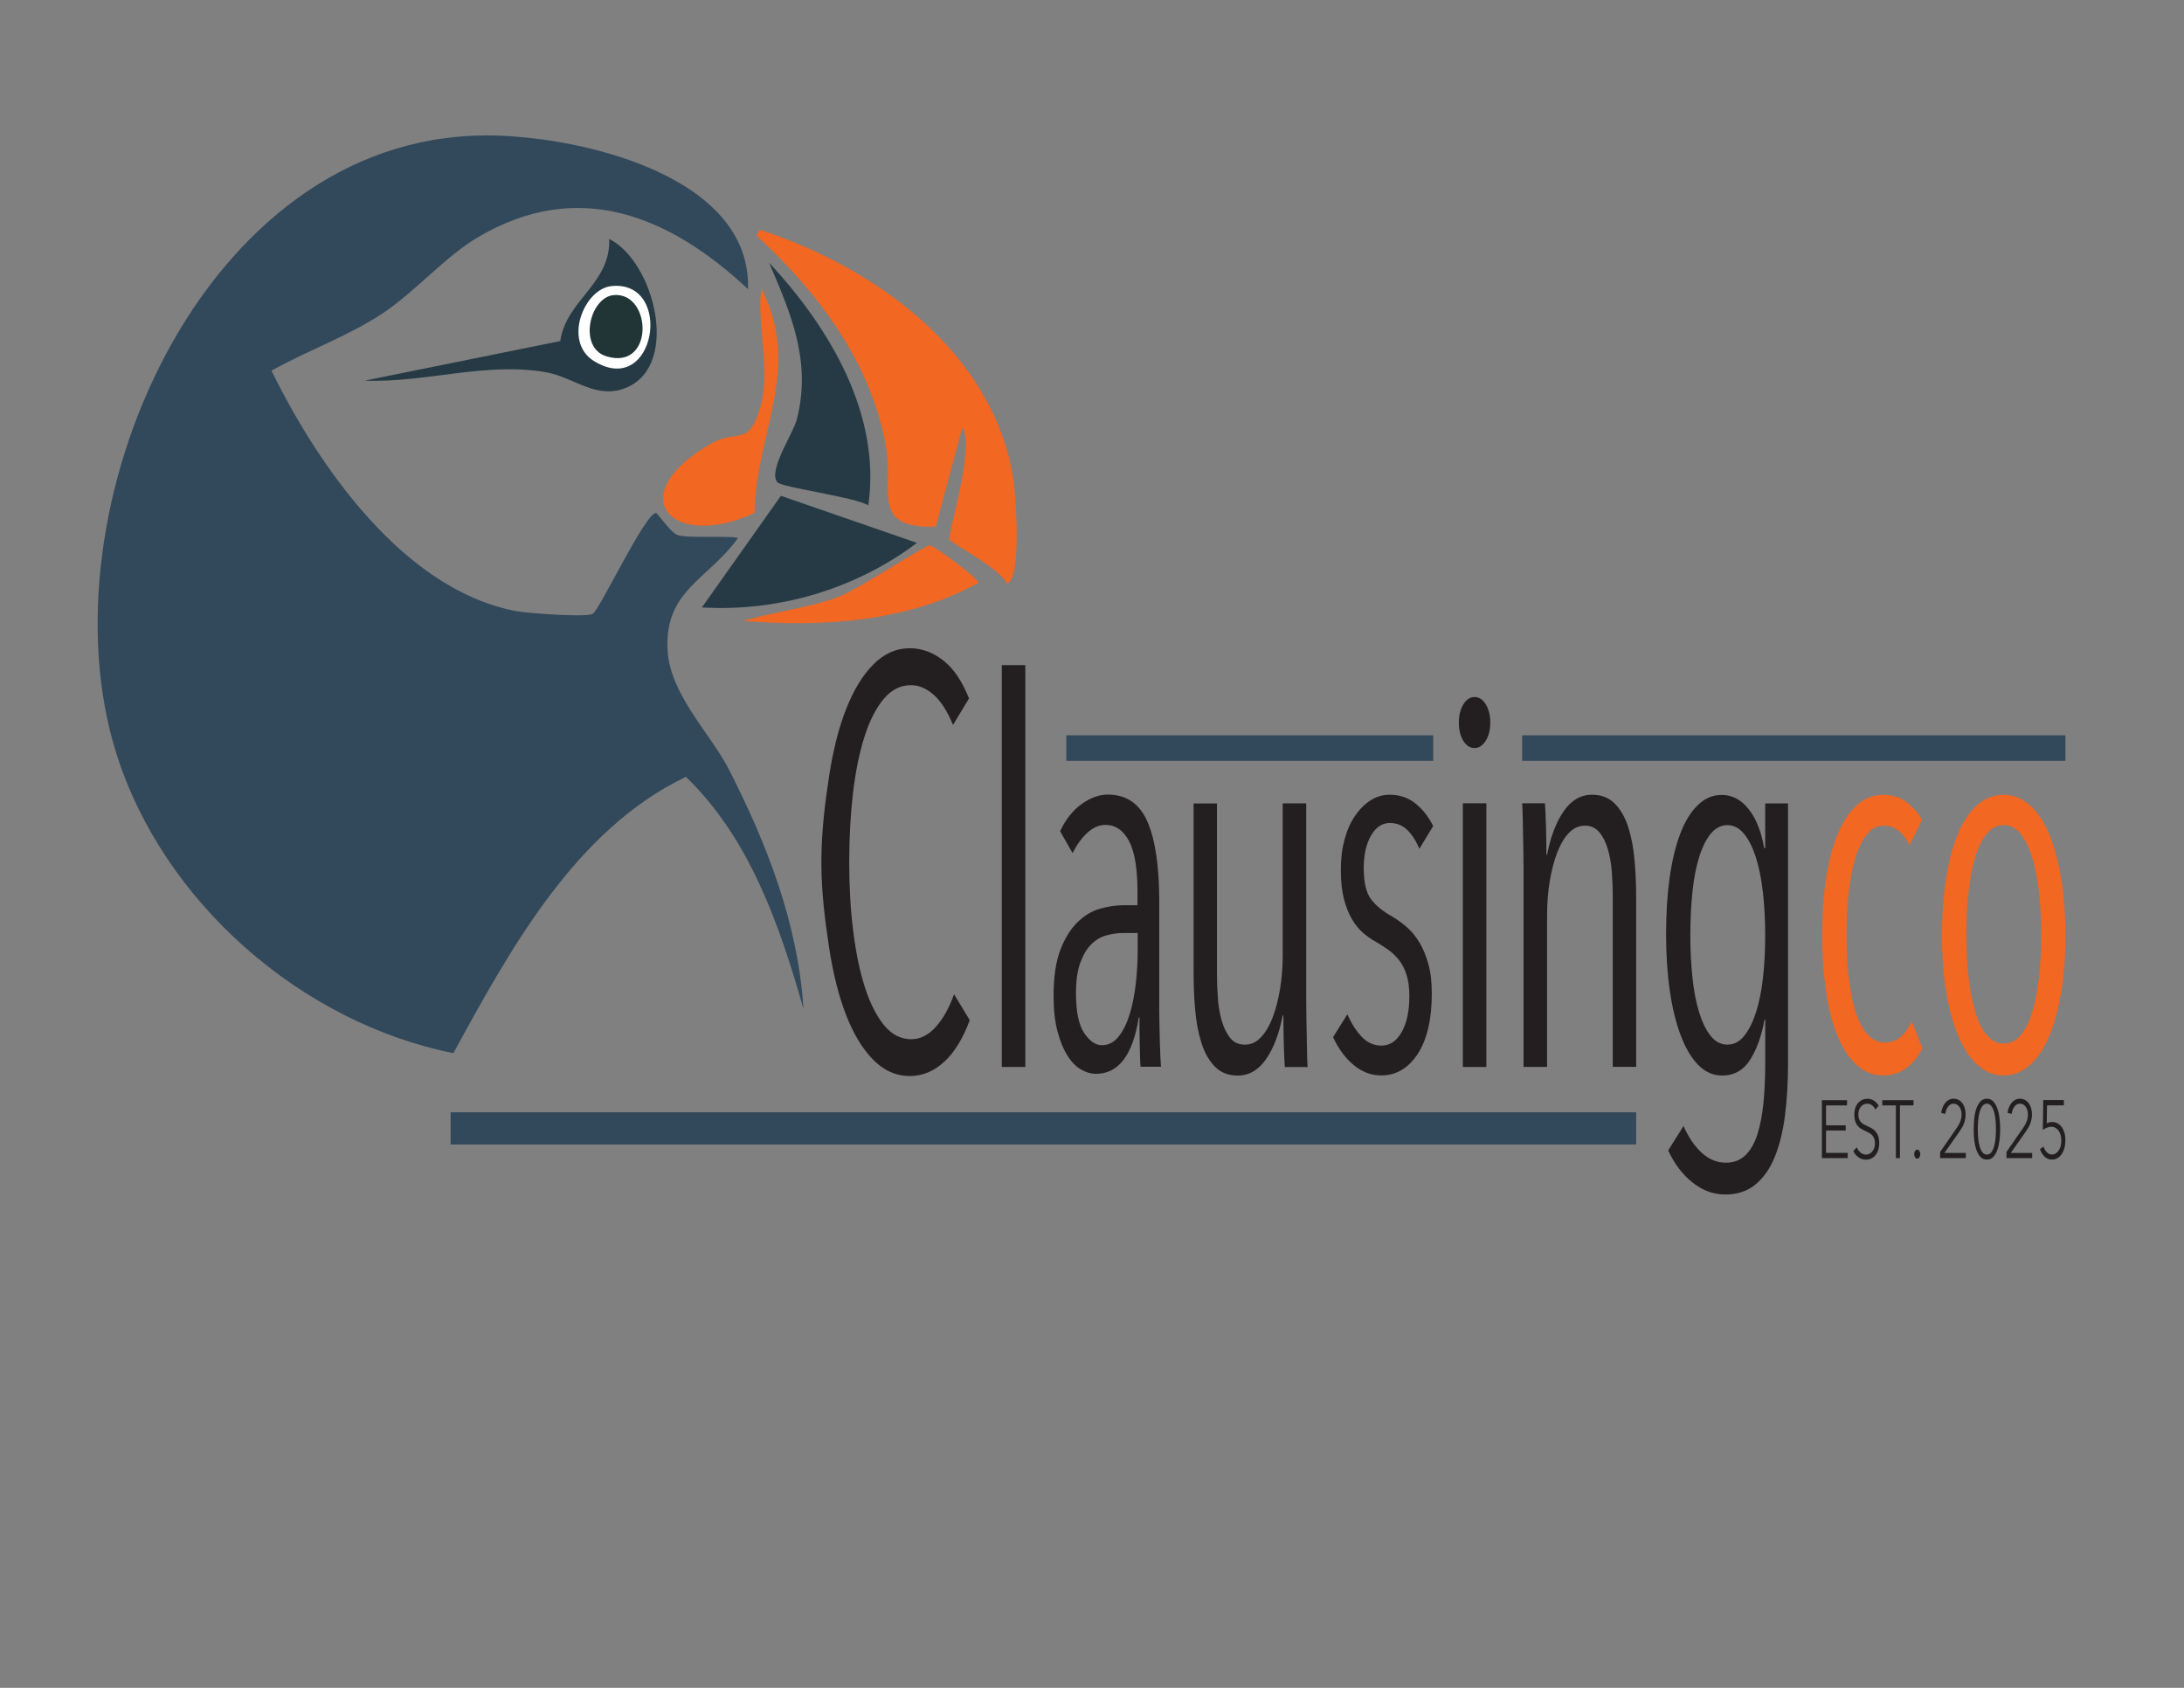<svg viewBox="0 0 792 612" version="1.1" xmlns="http://www.w3.org/2000/svg" id="Layer_1">
  
  <rect x="0" y="0" width="792" height="612" fill="#808080" stroke="none"/>
  
  <defs>
    <style>
      .st0 {
        fill: #231f20;
      }

      .st1 {
        fill: #f26722;
      }

      .st2 {
        fill: #fff;
      }

      .st3 {
        fill: #253a44;
      }

      .st4 {
        fill: #213537;
      }

      .st5 {
        fill: #32485b;
      }
    </style>
  </defs>
  <g>
    <path d="M342.46,384.93c-3.71,3.49-7.89,5.22-12.55,5.22-5.01,0-9.44-1.98-13.32-5.96-3.88-3.97-7.16-9.4-9.82-16.3s-4.72-15.08-6.14-24.56c-1.43-9.48-2.77-19.72-2.77-30.74s1.33-21.45,2.77-30.94c1.43-9.48,3.5-17.66,6.21-24.56,2.71-6.9,6.01-12.3,9.89-16.2s8.27-5.85,13.19-5.85c4.3,0,8.34,1.46,12.1,4.4,3.75,2.92,6.89,7.52,9.38,13.8l-5.81,9.62c-1.98-4.88-4.29-8.5-6.93-10.87-2.62-2.36-5.41-3.55-8.34-3.55-3.79,0-7.09,1.68-9.89,5.02s-5.13,7.94-6.98,13.8-3.24,12.68-4.14,20.49c-.9,7.8-1.36,16.1-1.36,24.88s.47,17.04,1.43,24.78c.94,7.74,2.35,14.53,4.2,20.38,1.86,5.85,4.19,10.49,6.98,13.9,2.8,3.42,6.11,5.12,9.89,5.12,3.27,0,6.24-1.5,8.93-4.5s4.86-6.94,6.6-11.81l5.68,9.4c-2.41,6.56-5.48,11.58-9.18,15.05h-.02,0Z" class="st0"></path>
    <path d="M363.29,386.87v-145.7h8.53v145.7h-8.53Z" class="st0"></path>
    <path d="M413.61,386.87c-.09-1.03-.15-2.31-.19-3.85s-.09-3.18-.13-4.92c-.05-1.74-.07-3.4-.07-5.02v-4.15h-.26c-2.15,13.62-7.33,20.43-15.51,20.43-1.82,0-3.62-.51-5.42-1.55s-3.46-2.69-4.91-5.02c-1.47-2.31-2.67-5.23-3.62-8.77s-1.43-7.8-1.43-12.82c0-6.93.82-12.53,2.46-16.78s3.71-7.58,6.21-10.02c2.5-2.43,5.23-4.08,8.22-4.92,2.97-.83,5.8-1.25,8.48-1.25h5.05v-5.02c0-8.36-1.03-14.46-3.1-18.31-2.08-3.85-4.86-5.79-8.41-5.79-2.41,0-4.64.97-6.71,2.89s-3.83,4.37-5.31,7.32l-4.53-7.91c1.98-4.24,4.57-7.52,7.75-9.82,3.19-2.31,6.39-3.47,9.57-3.47,6.71,0,11.51,3.28,14.36,9.82,2.84,6.55,4.27,16.13,4.27,28.71v39.7c0,1.29.02,2.89.07,4.82.05,1.94.09,3.89.13,5.88.05,1.99.11,3.85.19,5.59.09,1.74.16,3.12.26,4.15h-7.37v.05h-.04ZM412.57,338.3h-5.17c-2.07,0-4.14.3-6.21.87s-3.9,1.68-5.5,3.28-2.91,3.82-3.95,6.66c-1.03,2.82-1.55,6.49-1.55,10.99,0,6.69.99,11.5,2.97,14.46,1.98,2.95,4.14,4.43,6.46,4.43s4.47-1.09,6.14-3.28c1.69-2.18,3.01-4.94,4.01-8.3.99-3.34,1.7-7,2.14-10.99.43-3.98.65-7.84.65-11.56v-6.55h0,0Z" class="st0"></path>
    <path d="M441.31,291.28v61.66c0,2.95.11,5.95.34,8.96.21,3.03.69,5.79,1.43,8.3.74,2.51,1.74,4.57,3.04,6.17,1.29,1.6,3.05,2.41,5.31,2.41s4.08-.87,5.76-2.6,3.1-4.11,4.27-7.13,2.07-6.49,2.72-10.41c.65-3.92.97-8,.97-12.23v-55.12h8.53v71.51c0,2.06.02,4.27.07,6.66s.09,4.69.13,6.93c.05,2.25.09,4.33.12,6.27.05,1.94.11,3.34.19,4.24h-8.27c-.16-2.43-.31-5.4-.39-8.87-.09-3.47-.13-6.74-.13-9.82h-.26c-1.22,6.43-3.19,11.65-5.95,15.71-2.77,4.05-6.21,6.07-10.33,6.07-3.46,0-6.22-1.09-8.34-3.28-2.11-2.18-3.73-5.03-4.84-8.57-1.13-3.54-1.88-7.48-2.26-11.85-.39-4.37-.58-8.79-.58-13.29v-61.66h8.53l-.02-.02h-.03l-.02-.02h0Z" class="st0"></path>
    <path d="M514.73,307.85c-1.13-2.82-2.57-5.1-4.33-6.84s-3.9-2.6-6.41-2.6c-2.76,0-5.03,1.51-6.79,4.53s-2.65,6.97-2.65,11.85c0,5.14.87,8.87,2.58,11.18s4.3,4.43,7.75,6.36c1.72,1.03,3.46,2.28,5.17,3.75s3.26,3.32,4.59,5.49c1.33,2.19,2.44,4.79,3.29,7.8.87,3.03,1.29,6.66,1.29,10.89,0,9.38-1.71,16.67-5.1,21.88-3.4,5.19-7.82,7.8-13.25,7.8-3.62,0-6.94-1.25-9.96-3.75-3.03-2.51-5.52-5.88-7.49-10.12l5.17-8.3c1.47,3.34,3.22,6.07,5.23,8.18s4.41,3.18,7.18,3.18c3.01,0,5.45-1.64,7.31-4.92,1.86-3.28,2.77-7.61,2.77-13.01,0-3.08-.34-5.68-1.03-7.8-.7-2.11-1.59-3.89-2.72-5.29-1.13-1.42-2.39-2.64-3.81-3.66s-2.91-1.99-4.47-2.89c-1.64-.9-3.22-1.99-4.72-3.28s-2.86-2.95-4.08-5.02c-1.2-2.05-2.18-4.53-2.91-7.41-.74-2.89-1.1-6.4-1.1-10.51s.45-7.65,1.36-10.99c.9-3.34,2.18-6.2,3.81-8.57,1.64-2.37,3.51-4.24,5.62-5.59s4.41-2.02,6.9-2.02c3.62,0,6.74,1.06,9.38,3.18s4.77,4.84,6.41,8.18l-5.05,8.3v.02h.04-.02,0Z" class="st0"></path>
    <path d="M540.44,261.98c0,2.69-.56,4.92-1.69,6.66s-2.46,2.6-4.01,2.6c-1.64,0-3-.87-4.08-2.6-1.08-1.74-1.62-3.95-1.62-6.66s.54-4.76,1.62-6.55,2.44-2.69,4.08-2.69,3,.9,4.08,2.69c1.08,1.8,1.62,3.98,1.62,6.55h0ZM530.48,386.87v-95.6h8.53v95.6h-8.53Z" class="st0"></path>
    <path d="M584.85,386.87v-61.66c0-2.95-.11-5.95-.34-8.96-.21-3.03-.7-5.79-1.43-8.3s-1.76-4.56-3.1-6.17c-1.33-1.6-3.08-2.41-5.23-2.41s-4.08.87-5.76,2.6-3.1,4.11-4.27,7.13-2.07,6.49-2.72,10.41c-.65,3.92-.97,8-.97,12.23v55.12h-8.53v-71.51c0-2.05-.02-4.27-.07-6.66-.05-2.37-.09-4.68-.13-6.93s-.09-4.3-.12-6.17c-.05-1.86-.11-3.3-.19-4.33h8.27c.16,2.43.31,5.4.39,8.87.09,3.47.13,6.74.13,9.82h.26c1.2-6.42,3.19-11.65,5.95-15.71,2.76-4.05,6.21-6.07,10.33-6.07,3.46,0,6.22,1.09,8.34,3.28s3.73,5.05,4.84,8.57c1.13,3.54,1.88,7.52,2.26,11.95.39,4.43.58,8.83.58,13.2v61.66h-8.53.05Z" class="st0"></path>
    <path d="M648.41,385.52c0,6.81-.38,13.1-1.1,18.89-.74,5.79-1.96,10.79-3.69,15.03-1.72,4.24-4.05,7.58-6.98,10.02-2.93,2.43-6.6,3.66-10.99,3.66s-8.17-1.44-11.84-4.33c-3.66-2.89-6.62-6.78-8.86-11.65l5.56-8.87c1.72,3.98,3.9,7.19,6.53,9.65,2.62,2.43,5.57,3.66,8.86,3.66,2.84,0,5.19-.9,7.05-2.69,1.86-1.8,3.29-4.31,4.33-7.52,1.03-3.22,1.76-7,2.21-11.38.43-4.37.65-9.19.65-14.46v-15.8h-.26c-1.03,5.79-2.77,10.6-5.17,14.46-2.41,3.85-5.81,5.79-10.21,5.79-3.28,0-6.16-1.29-8.67-3.85s-4.62-6.14-6.34-10.69c-1.72-4.56-3.04-9.96-3.95-16.19-.9-6.23-1.36-13.08-1.36-20.52s.43-14.26,1.29-20.43c.87-6.17,2.14-11.46,3.81-15.9,1.69-4.43,3.78-7.91,6.34-10.41,2.54-2.51,5.45-3.75,8.73-3.75,3.88,0,7.17,1.76,9.89,5.29,2.72,3.54,4.54,8.18,5.5,13.97h.39v-16.19h8.27v94.25-.04h.02ZM640.13,339.08c0-5.53-.28-10.73-.84-15.61s-1.43-9.12-2.58-12.73c-1.17-3.59-2.6-6.42-4.33-8.48-1.72-2.05-3.71-3.08-5.95-3.08s-4.33,1.03-6.01,3.08c-1.69,2.06-3.08,4.84-4.2,8.38-1.12,3.54-1.94,7.75-2.46,12.63-.52,4.88-.78,10.16-.78,15.8s.26,10.69.78,15.51c.51,4.83,1.33,9.03,2.46,12.63s2.52,6.43,4.2,8.48c1.69,2.06,3.69,3.08,6.01,3.08s4.33-1.03,6.01-3.08,3.1-4.84,4.27-8.38,2.02-7.71,2.58-12.53c.56-4.82.84-10.05.84-15.71h0Z" class="st0"></path>
    <path d="M682.92,389.96c-3.62,0-6.81-1.25-9.57-3.75-2.77-2.51-5.07-5.97-6.93-10.41-1.86-4.43-3.26-9.76-4.2-16-.94-6.23-1.43-13.13-1.43-20.72s.47-14.49,1.43-20.72c.94-6.23,2.37-11.6,4.27-16.09,1.91-4.5,4.22-7.96,6.98-10.41,2.76-2.43,5.95-3.66,9.57-3.66,3.27,0,6.08.9,8.41,2.69,2.33,1.8,4.19,3.92,5.56,6.36l-4.53,9.25c-1.03-2.18-2.33-3.91-3.88-5.19s-3.36-1.94-5.42-1.94c-2.33,0-4.33.99-6.01,2.99s-3.08,4.76-4.2,8.3c-1.13,3.54-1.96,7.71-2.52,12.53-.56,4.82-.84,10.12-.84,15.9s.28,10.86.84,15.61c.55,4.76,1.41,8.87,2.52,12.33,1.13,3.47,2.57,6.17,4.33,8.1,1.76,1.94,3.85,2.89,6.27,2.89,2.15,0,4.02-.67,5.62-2.02s2.96-3.24,4.08-5.68l3.88,9.82c-3.46,6.55-8.19,9.82-14.23,9.82l.02.02v.02h-.02Z" class="st1"></path>
    <path d="M749,339.26c0,7.58-.51,14.46-1.55,20.63s-2.5,11.5-4.4,16c-1.91,4.5-4.24,7.96-7.05,10.41-2.8,2.43-5.92,3.66-9.38,3.66s-6.55-1.22-9.31-3.66c-2.77-2.43-5.1-5.91-7.05-10.41-1.94-4.5-3.43-9.82-4.47-16-1.03-6.17-1.55-13.04-1.55-20.63s.5-14.52,1.48-20.81c.98-6.3,2.44-11.69,4.33-16.19,1.91-4.5,4.24-7.96,7.05-10.41,2.8-2.43,5.97-3.66,9.51-3.66s6.57,1.22,9.38,3.66c2.8,2.45,5.14,5.91,7.05,10.41,1.91,4.5,3.36,9.9,4.4,16.19,1.03,6.31,1.55,13.24,1.55,20.81h0ZM740.21,338.98c0-5.64-.28-10.89-.84-15.77s-1.41-9.07-2.52-12.59c-1.13-3.53-2.52-6.31-4.2-8.37s-3.69-3.08-6.01-3.08-4.35,1.03-6.08,3.08-3.12,4.83-4.2,8.37c-1.08,3.53-1.91,7.71-2.46,12.59-.56,4.87-.84,10.13-.84,15.77s.28,10.83.84,15.58c.56,4.74,1.39,8.92,2.46,12.5,1.08,3.59,2.47,6.37,4.2,8.37,1.72,1.99,3.75,2.97,6.08,2.97s4.35-.99,6.08-2.97c1.72-1.99,3.12-4.77,4.2-8.37,1.08-3.59,1.91-7.75,2.46-12.5.56-4.74.84-9.93.84-15.58h0Z" class="st1"></path>
  </g>
  <g>
    <path d="M662.18,418.02h7.86v1.9h-9.35v-21.01h9.11v1.9h-7.61v7.22h7.12v1.9h-7.12v8.11h0v-.02h0Z" class="st0"></path>
    <path d="M680.09,402.29c-.31-.63-.73-1.14-1.23-1.53s-1.1-.57-1.81-.57c-.36,0-.73.08-1.1.24-.37.16-.72.4-1.02.73s-.55.74-.74,1.23c-.19.5-.28,1.08-.28,1.75s.1,1.23.26,1.66c.18.43.42.81.72,1.12s.63.56,1.02.77c.37.2.77.4,1.2.6.51.24,1.02.5,1.55.77s.98.63,1.39,1.09c.41.45.76,1.01,1.02,1.69s.4,1.55.4,2.6-.15,1.95-.42,2.72-.65,1.39-1.09,1.88-.97.86-1.53,1.1-1.15.35-1.74.35c-.44,0-.88-.07-1.32-.19-.44-.13-.87-.32-1.27-.58s-.77-.58-1.13-.98-.65-.86-.91-1.36l1.29-1.37c.31.75.77,1.39,1.33,1.88s1.24.77,2.02.77c.37,0,.76-.08,1.13-.26.39-.16.74-.42,1.04-.77.31-.35.57-.77.77-1.28s.3-1.09.3-1.76c0-.73-.11-1.33-.3-1.83-.21-.47-.47-.89-.8-1.22-.32-.32-.72-.6-1.13-.82-.43-.22-.87-.43-1.34-.66-.47-.21-.97-.47-1.42-.74-.47-.28-.88-.65-1.27-1.09s-.68-.99-.9-1.65-.34-1.45-.34-2.41c0-1.01.15-1.88.42-2.61.28-.73.66-1.33,1.12-1.8.46-.47.97-.82,1.51-1.04.55-.21,1.1-.32,1.64-.32.99,0,1.85.25,2.55.77.71.51,1.24,1.1,1.59,1.79l-1.19,1.37h0l.02-.02h0l-.02-.02h0Z" class="st0"></path>
    <path d="M689.01,419.92h-1.49v-19.11h-4.93v-1.9h11.32v1.9h-4.93v19.11h.02,0Z" class="st0"></path>
    <path d="M696.37,418.49c0,.42-.11.78-.31,1.12s-.47.5-.8.5-.61-.16-.8-.5-.31-.69-.31-1.12.11-.78.31-1.12.47-.5.8-.5.61.16.8.5.31.69.31,1.12Z" class="st0"></path>
    <path d="M712.94,419.92h-9.38v-2.22l6.01-8.69c.22-.31.43-.66.66-1.02.21-.36.41-.75.57-1.14s.29-.82.4-1.27c.1-.45.15-.9.15-1.39,0-.61-.07-1.17-.22-1.66s-.36-.92-.63-1.27-.58-.61-.93-.8-.73-.28-1.12-.28c-.79,0-1.45.35-1.99,1.06s-.88,1.59-1.04,2.68l-1.48-.42c.1-.73.28-1.42.55-2.05s.61-1.17.99-1.63.84-.81,1.33-1.06c.51-.26,1.04-.39,1.61-.39s1.16.13,1.69.38c.52.25.99.61,1.39,1.1s.72,1.09.94,1.8c.25.73.36,1.56.36,2.51,0,.67-.07,1.29-.21,1.88s-.3,1.12-.51,1.63-.47,1.01-.77,1.48-.61.93-.91,1.39l-5.29,7.51h7.77v1.9h.07Z" class="st0"></path>
    <path d="M720.53,398.38c.91,0,1.68.31,2.28.97.61.65,1.1,1.49,1.48,2.52s.65,2.22.8,3.55c.17,1.33.25,2.67.25,4.05s-.08,2.71-.25,4.01c-.17,1.32-.42,2.5-.8,3.53-.37,1.04-.87,1.88-1.48,2.51s-1.38.94-2.28.94-1.7-.31-2.31-.94-1.1-1.47-1.48-2.51-.63-2.21-.79-3.53-.22-2.66-.22-4.01.08-2.71.22-4.05c.15-1.33.41-2.51.79-3.55s.87-1.88,1.48-2.52,1.38-.97,2.31-.97ZM720.53,400.18c-.66,0-1.2.3-1.63.87s-.77,1.29-1.02,2.19-.42,1.88-.51,2.99-.15,2.17-.15,3.23.05,2.11.15,3.22.26,2.07.51,2.95.58,1.6,1.02,2.17.97.84,1.63.84,1.17-.28,1.6-.84.77-1.29,1.02-2.17.42-1.86.52-2.95.15-2.15.15-3.22-.05-2.11-.15-3.23-.28-2.1-.52-2.99-.58-1.61-1.02-2.19-.97-.87-1.6-.87Z" class="st0"></path>
    <path d="M737,419.92h-9.38v-2.22l6.01-8.69c.22-.31.43-.66.66-1.02.21-.36.41-.75.57-1.14s.29-.82.4-1.27c.1-.45.15-.9.15-1.39,0-.61-.07-1.17-.22-1.66s-.36-.92-.63-1.27-.58-.61-.93-.8-.73-.28-1.12-.28c-.79,0-1.45.35-1.99,1.06s-.88,1.59-1.04,2.68l-1.48-.42c.1-.73.28-1.42.55-2.05s.61-1.17.99-1.63.84-.81,1.33-1.06c.51-.26,1.04-.39,1.61-.39s1.16.13,1.69.38c.52.25.99.61,1.39,1.1s.72,1.09.94,1.8c.25.73.36,1.56.36,2.51,0,.67-.07,1.29-.21,1.88s-.3,1.12-.51,1.63-.47,1.01-.77,1.48-.61.93-.91,1.39l-5.29,7.51h7.77v1.9h.07Z" class="st0"></path>
    <path d="M748.44,400.8h-6.11l-.11,6.5c.31-.15.66-.28,1.01-.35.35-.08.69-.11,1.02-.11.69,0,1.32.16,1.89.47.57.31,1.08.77,1.51,1.35.42.58.77,1.28.99,2.1.25.81.35,1.7.35,2.67s-.11,1.95-.35,2.8-.57,1.6-.98,2.22-.93,1.12-1.53,1.47-1.27.54-1.98.54c-1.06,0-1.96-.35-2.69-1.04s-1.3-1.61-1.7-2.79l1.34-.86c.26.87.66,1.56,1.2,2.07.52.51,1.13.77,1.77.77.51,0,.97-.11,1.38-.38.42-.25.79-.6,1.09-1.04s.54-.97.72-1.59c.18-.61.26-1.28.26-1.99,0-.77-.1-1.47-.28-2.1s-.44-1.14-.77-1.59c-.32-.43-.72-.77-1.15-1.01-.44-.24-.92-.35-1.45-.35s-1.04.11-1.57.31-1.02.5-1.49.84l.15-10.83h7.48v1.9h0v.02h0Z" class="st0"></path>
  </g>
  <g id="Puffin_head">
    <g id="Puffin_parts">
      <path d="M175.82,49.1c32.6-.16,96.78,13.9,95.43,55.73-28.51-26.67-61.74-40.42-98.25-18.62-11.66,6.96-22.51,19.6-34.05,27.28-12.82,8.52-27.18,13.45-40.5,20.91,17.03,34.74,48,79.54,88.79,87.2,4.07.76,24.76,2.28,27.62,1.03,2.45-1.07,18.92-36.36,23.02-36.64.56-.03,5.29,7.19,7.92,8.05,3.72,1.24,21.08.08,21.77,1.11-10.94,15.16-26.69,18.92-25.48,40.7.92,16.06,15.66,30.23,22.3,43.27,13.93,27.31,24.97,55.76,27,86.77-8.68-30.41-19.43-61.76-42.65-84.22-40.07,19.15-63.82,62.64-84.32,100.2-55.34-11.1-105.4-54.87-122.3-108.9C14.85,185.81,72.82,49.6,175.78,49.13h.06v-.03h-.01Z" class="st5"></path>
      <path d="M275.54,83.31c41.32,13.39,84.17,43.94,91.82,89.55.96,5.71,3.4,37.98-2.4,38.73-1.23-4.82-20.2-14.73-20.64-15.96-.72-1.95,9.38-33.71,4.67-40.67l-9.66,36.04c-23.84.54-15.13-12.56-18.05-29.07-5.39-30.59-24.73-56.01-46.96-76.55l1.23-2.04h-.01Z" class="st1"></path>
      <path d="M283.18,179.78l49.34,17.07c-22.25,16.71-50.09,25.04-77.98,23.4l28.63-40.46h0Z" class="st3"></path>
      <path d="M278.92,95.26c21.71,23.35,40.72,54.8,35.96,87.99-4.5-2.95-31.34-6.51-32.95-8.35-3.6-4.13,5.78-17.78,7.06-22.92,5.27-20.95-2-37.91-10.09-56.72h.01Z" class="st3"></path>
      <path d="M276.06,104.64c15.01,28.79-2.02,52.57-2.44,81.35-30.33,14.06-48.47-6.54-15.68-25.17,9.25-5.26,13.15,1.14,17.43-12.01,4.54-13.93-1.04-30.02.68-44.17h.01Z" class="st1"></path>
      <path d="M337.23,197.74c1.4.03,17.76,12.1,17.61,13.59-25.63,14.14-56.42,16.16-85.24,13.8,11.24-3.33,23.18-4.55,34.22-8.6,7.25-2.65,31.48-18.84,33.41-18.79h0Z" class="st1"></path>
      <g>
        <path d="M220.93,86.62c16.26,8.23,25.73,45.3,6.58,53.78-11.07,4.91-19.2-3.61-29.45-5.41-21.92-3.89-43.79,3.91-65.78,3.02l70.9-14.35c2.06-14.82,18.4-20.82,17.74-37.04h.01Z" class="st3"></path>
        <g>
          <path d="M221.78,103.73c22.68-2.26,16.07,40.94-6.33,27.22-11.41-6.98-3.72-26.24,6.33-27.22Z" class="st2"></path>
          <path d="M222.6,106.99c13.92-1.11,14.75,27.59-2.75,22.19-10.33-3.21-5.98-21.47,2.75-22.19Z" class="st4"></path>
        </g>
      </g>
    </g>
  </g>
  <rect height="9.25" width="133.05" y="266.62" x="386.69" class="st5"></rect>
  <rect height="9.25" width="197.02" y="266.62" x="551.98" class="st5"></rect>
  <rect height="11.66" width="429.93" y="403.31" x="163.4" class="st5"></rect>
</svg>